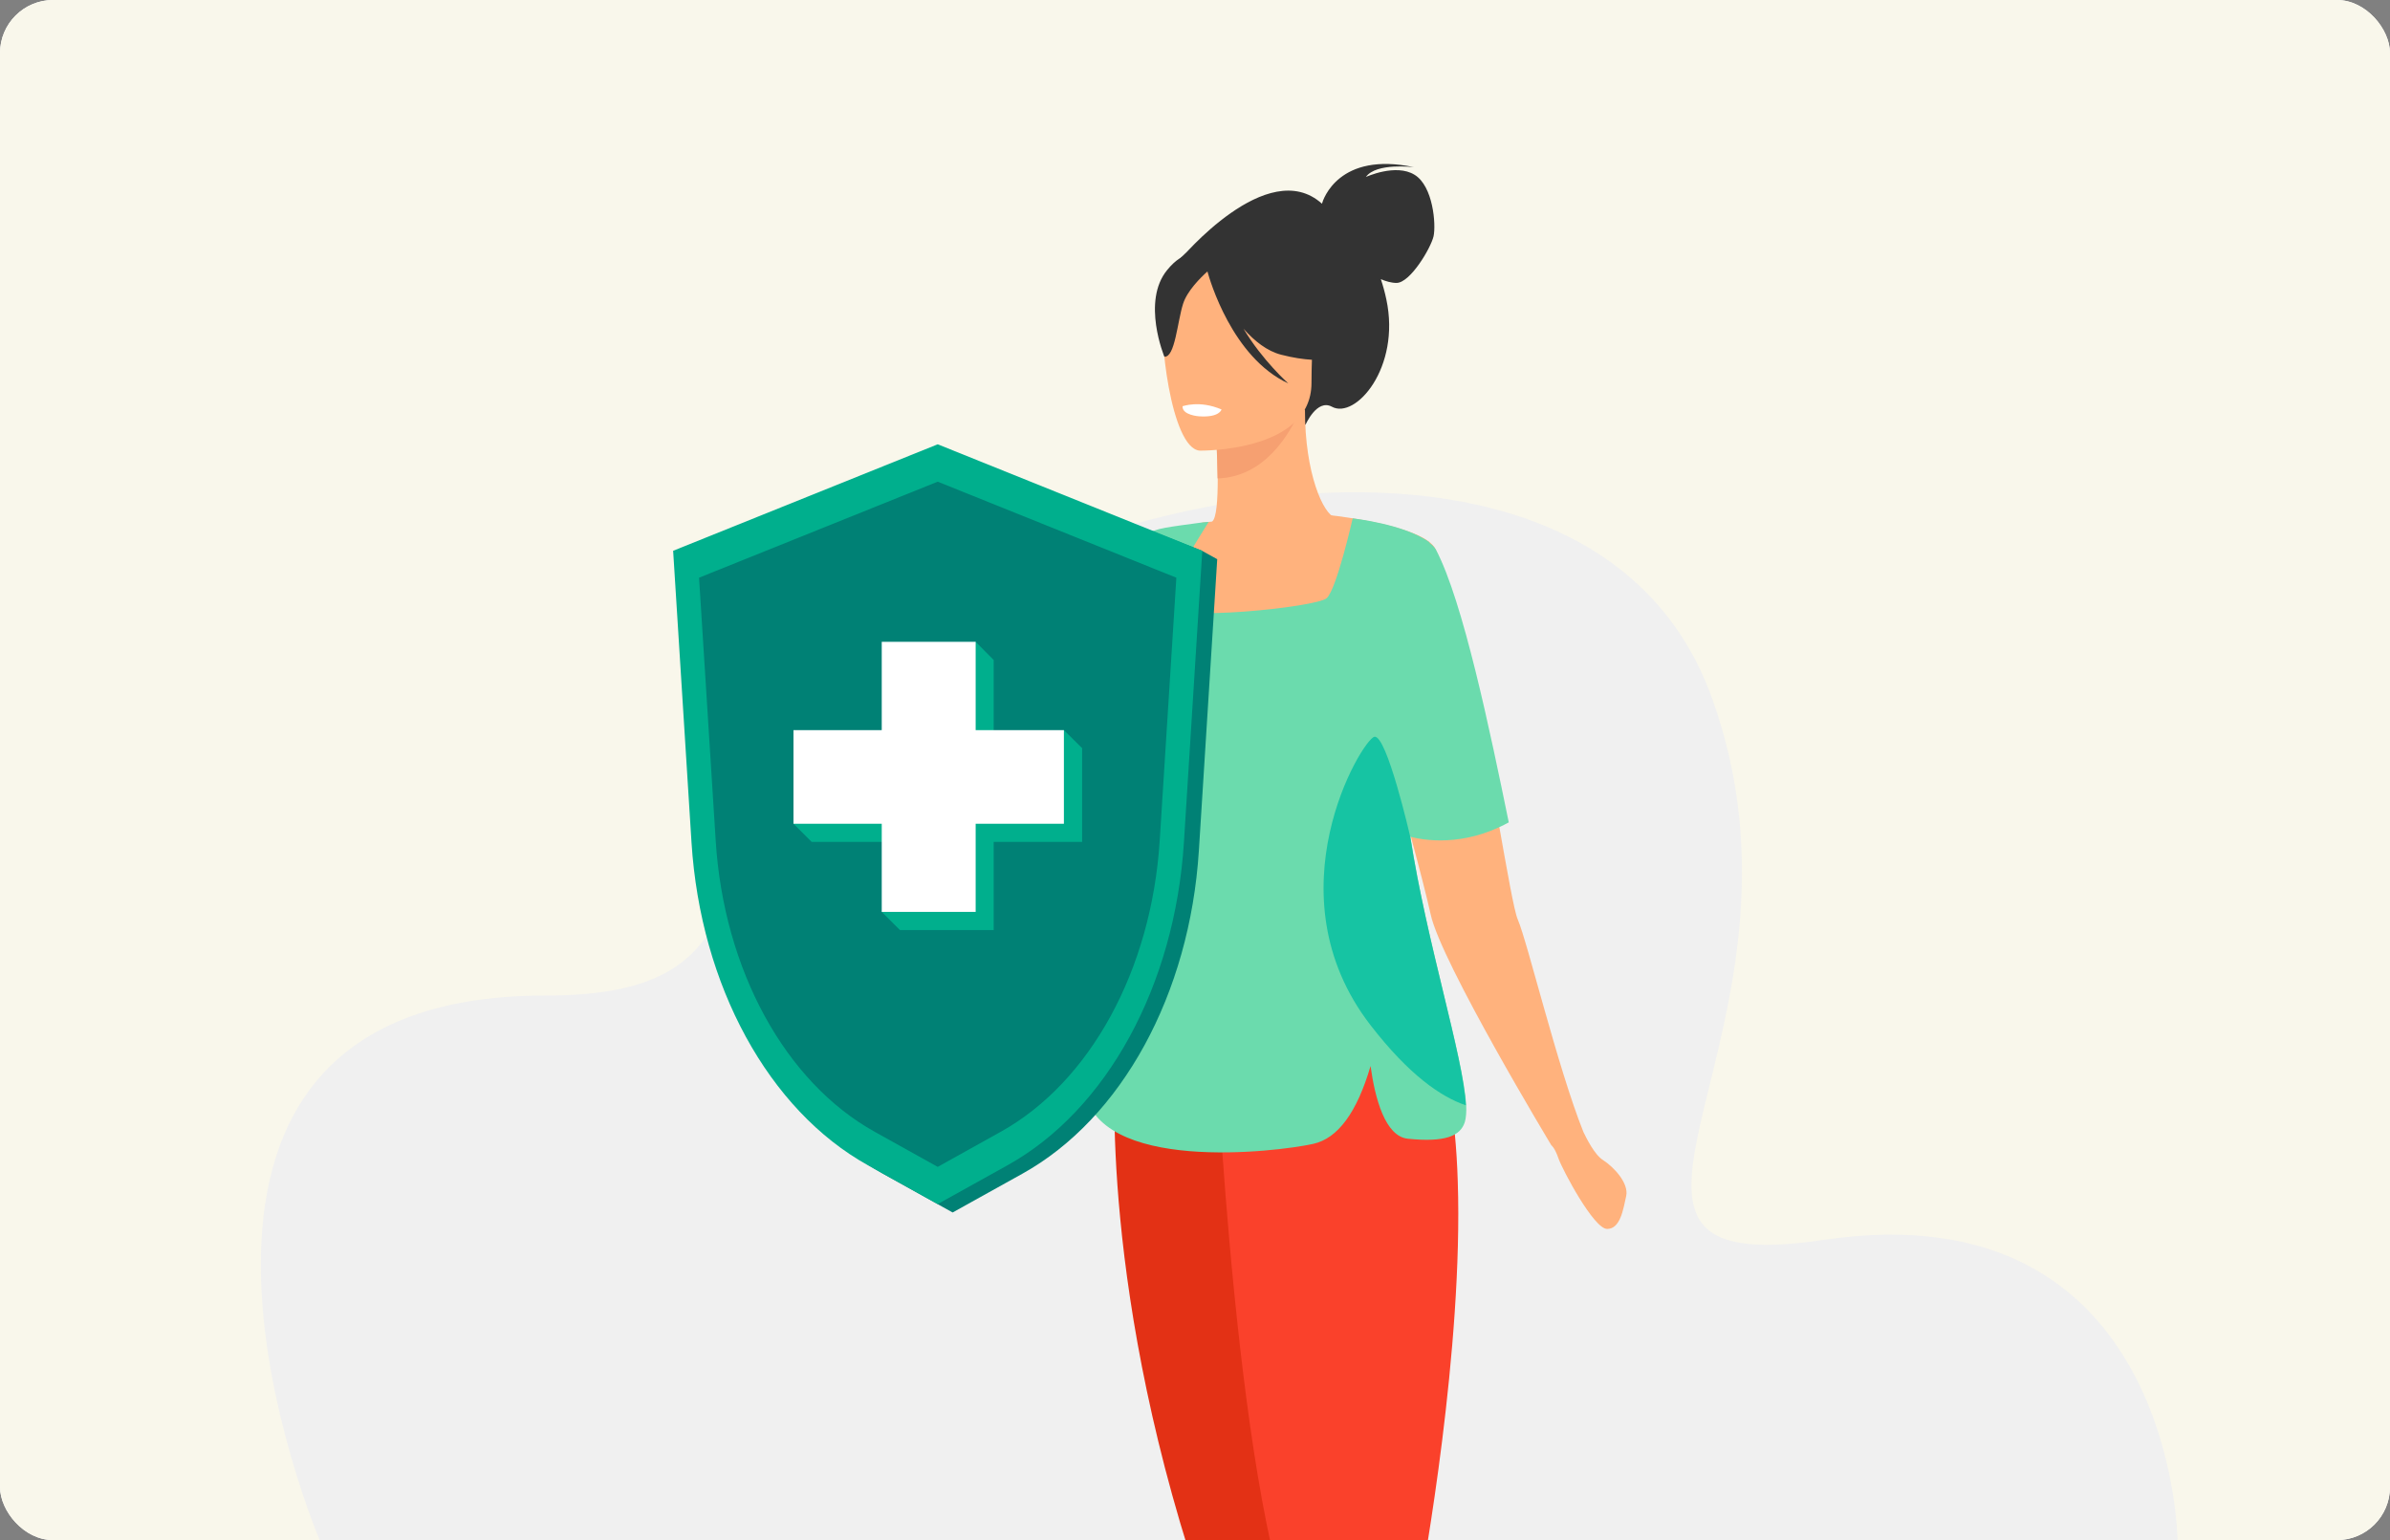 <svg width="360" height="232" viewBox="0 0 360 232" fill="none" xmlns="http://www.w3.org/2000/svg">
<rect x="0" y="0" width="360" height="232" fill="#808080" stroke="none"/>
<g clip-path="url(#clip0_957_39978)">
<rect width="360" height="232" rx="8" fill="white"/>
<g clip-path="url(#clip1_957_39978)">
<path d="M415.001 -135.232H-36.404V507.232H415.001V-135.232Z" fill="#F9F7EB"/>
<mask id="mask0_957_39978" style="mask-type:luminance" maskUnits="userSpaceOnUse" x="-37" y="-136" width="452" height="644">
<path d="M415.001 -135.232H-36.404V507.232H415.001V-135.232Z" fill="white"/>
</mask>
<g mask="url(#mask0_957_39978)">
</g>
<path d="M48.151 232C48.151 232 13.224 149.975 82.049 149.975C118.42 149.975 103.437 127.475 128.16 101.418C152.882 75.378 239.346 54.556 257.763 104.858C276.164 155.16 230.684 193.348 274.638 186.784C327.451 178.907 327.999 231.984 327.999 231.984H48.151V232Z" fill="#F0F0F0"/>
<path d="M213.062 26.322C210.243 24.591 205.743 26.657 205.743 26.657C207.295 24.462 212.985 25.185 212.985 25.185C201.683 22.783 199.304 30.015 199.123 30.687C190.925 23.3 177.787 39.056 177.787 39.056L196.64 64.007C196.64 64.007 198.347 60.03 200.623 61.269C204.166 63.207 211.019 55.38 208.821 45.1C208.588 43.989 208.304 42.982 207.993 42.052C208.717 42.362 209.571 42.62 210.347 42.62C212.416 42.62 215.519 37.377 215.933 35.595C216.321 33.838 215.881 28.026 213.062 26.322Z" fill="#333333"/>
<path d="M159.141 134.937C147.193 130.545 135.711 110.14 135.711 110.14L139.487 107.505C142.616 112.077 156.736 120.885 156.736 120.885C157.047 117.036 157.538 113.524 158.107 110.347C162.012 88.779 170.986 82.399 173.391 81.03C173.779 80.797 173.986 80.72 173.986 80.72C173.986 80.72 173.986 80.875 173.96 81.185C173.934 81.83 173.857 83.148 173.727 84.93C172.77 98.31 169.124 138.63 159.141 134.937Z" fill="#FFB48D"/>
<path d="M216.839 156.969C210.942 143.77 208.124 140.025 208.02 135.866C207.943 132.586 209.572 129.021 212.727 120.342C213.477 118.302 213.994 116.184 214.304 114.066C216.787 97.302 207.089 79.169 201.063 77.93C199.382 77.49 196.538 71.421 196.563 61.683L195.813 61.838L183.115 64.343C183.115 64.343 183.4 68.347 183.426 72.092C183.426 75.218 183.245 78.188 182.547 78.575C181.641 78.653 181.098 78.704 181.098 78.704C181.098 78.704 170.495 93.402 169.616 107.066C168.737 120.73 178.098 126.67 169.538 153.973C160.745 181.843 220.097 164.253 216.839 156.969Z" fill="#FFB27D"/>
<path d="M183.09 64.317C183.09 64.317 183.374 68.321 183.4 72.066C190.512 71.859 194.262 65.376 195.814 61.812L183.09 64.317Z" fill="#F6A071"/>
<path d="M197.107 60.443C197.107 60.443 200.831 54.554 201.736 49.543C202.383 45.953 200.546 32.65 187.15 34.562C187.15 34.562 183.271 34.949 179.599 37.403C176.702 39.366 172.487 43.602 177.194 55.2L178.409 59.126L197.107 60.443Z" fill="#333333"/>
<path d="M180.711 67.882C180.711 67.882 197.521 68.166 197.547 57.705C197.547 47.244 199.745 40.218 188.986 39.598C178.254 38.978 176.159 42.982 175.306 46.469C174.452 49.956 176.34 67.546 180.711 67.882Z" fill="#FFB27D"/>
<path d="M201.943 283.741C197.702 300.557 191.34 313.446 191.34 313.446L185.805 313.058C185.805 313.058 188.521 300.143 188.366 282.682C188.262 270.465 186.736 256.052 181.926 242.285C165.323 194.938 168.013 160.481 168.013 160.481L199.227 164.123L200.676 164.304C200.805 178.614 201.167 198.064 201.503 213.252C201.788 226.916 202.046 237.17 202.046 237.17C208.02 250.034 205.848 268.269 201.943 283.741Z" fill="#E33115"/>
<path d="M219.838 281.055C218.054 300.169 210.14 312.541 210.14 312.541L207.502 314.479C207.502 314.479 204.994 300.995 203.209 284.981C201.528 269.741 199.201 253.624 196.589 248.69C186.192 229.163 183.037 155.47 183.037 155.47L214.692 153.895C217.873 159.241 219.269 167.998 219.579 177.968C220.407 203.126 214.485 235.904 213.605 240.657C213.528 241.019 213.631 241.38 213.812 241.716C220.122 254.166 221.028 268.424 219.838 281.055Z" fill="#FA412B"/>
<path d="M193.02 53.444C200.08 55.252 203.158 53.366 203.158 53.366C203.158 53.366 197.727 49.053 196.615 41.562C196.615 41.562 193.512 31.773 181.486 39.134C180.374 38.178 178.408 37.507 175.822 40.658C171.917 45.385 175.383 53.728 175.383 53.728C176.986 53.909 177.348 48.433 178.202 45.772C178.822 43.809 180.839 41.82 181.874 40.891C182.21 42.13 185.598 53.857 194.055 57.757C194.055 57.757 190.175 54.322 187.305 49.518C188.934 51.352 190.848 52.901 193.02 53.444Z" fill="#333333"/>
<path d="M241.484 174.768C240.191 173.967 238.976 171.487 238.51 170.532C234.605 160.794 230.105 141.938 228.605 138.477C228.062 137.211 227.028 131.244 225.657 123.547C223.2 109.754 219.735 90.407 216.244 82.762C215.83 81.832 214.614 81.057 213.063 80.411C208.304 78.422 200.184 77.596 200.184 77.596L204.425 95.935L205.666 101.308C205.666 101.308 209.442 114.584 212.364 125.458C213.787 130.702 214.976 135.377 215.494 137.728C217.019 144.908 233.674 172.52 233.674 172.52C233.674 172.52 234.191 172.856 234.76 174.535C235.355 176.214 240.062 185.125 242.079 185.125C244.096 185.125 244.51 182.103 244.95 180.166C245.364 178.229 243.088 175.801 241.484 174.768Z" fill="#FFB27D"/>
<path d="M212.443 126.051C214.305 126.542 220.356 127.678 227.261 123.881C224.417 109.985 220.356 90.509 216.296 82.812C216.089 82.45 215.753 82.089 215.288 81.753C215.313 81.727 215.339 81.701 215.339 81.701C211.538 78.937 203.753 78.085 203.753 78.085C203.753 78.085 201.348 88.701 199.848 90.096C198.322 91.491 176.366 93.738 175.875 91.232C175.383 88.83 181.59 79.454 182.056 78.627C182.081 78.602 181.047 78.705 181.047 78.705C178.538 79.041 176.78 79.273 175.513 79.506C173.03 79.945 171.504 81.004 171.349 81.159C168.401 83.406 161.444 90.251 158.729 106.808C158.729 106.808 162.168 111.509 167.004 112.904C167.134 112.929 167.263 112.981 167.392 113.007C166.539 127.033 161.392 150.357 163.254 163.866C165.039 176.832 192.374 173.526 197.805 172.312C201.529 171.486 204.4 167.56 206.443 160.585C207.115 165.467 208.641 171.176 212.055 171.537C217.641 172.106 219.969 171.15 220.641 169.032C220.822 168.412 220.9 167.56 220.848 166.501C220.434 159.216 214.9 142.04 212.443 126.051Z" fill="#6BDBAD"/>
<path d="M220.796 166.501C217.046 165.235 212.236 161.929 206.443 154.438C191.133 134.653 205.149 111.432 207.012 110.993C208.874 110.553 212.417 126.026 212.417 126.026C214.899 142.04 220.434 159.217 220.796 166.501Z" fill="#16C4A3"/>
<path d="M183.995 61.682C183.995 61.682 183.711 62.922 180.633 62.715C180.633 62.715 178.047 62.56 178.125 61.191C178.151 61.217 180.633 60.236 183.995 61.682Z" fill="white"/>
<path d="M143.495 68.194L103.643 84.235L106.41 128.171C107.78 149.739 118.022 168.492 132.995 176.809L143.495 182.646L153.995 176.809C168.969 168.492 179.21 149.739 180.581 128.171L183.348 84.235L181.098 82.995L143.495 68.194Z" fill="#008175"/>
<path d="M141.245 66.928L101.393 82.968L104.16 126.905C105.53 148.473 115.772 167.225 130.745 175.542L141.245 181.38L151.745 175.542C166.719 167.225 176.96 148.473 178.331 126.905L181.098 82.968L141.245 66.928Z" fill="#00AF8D"/>
<path d="M141.244 72.56L105.297 87.024L107.805 126.647C109.021 146.097 118.279 163.016 131.779 170.506L141.244 175.776L150.71 170.506C164.209 163.016 173.442 146.097 174.683 126.647L177.192 87.024L141.244 72.56Z" fill="#008175"/>
<path d="M162.995 112.698L160.253 109.986L149.676 112.698V99.422L146.961 96.684L135.556 99.422V112.698H122.263L119.521 124.089L122.263 126.827H135.556L132.814 137.366L135.556 140.104H149.676V126.827H162.995V112.698Z" fill="#00AF8D"/>
<path d="M160.253 109.986H146.961V96.684H132.814V109.986H119.521V124.089H132.814V137.366H146.961V124.089H160.253V109.986Z" fill="white"/>
</g>
</g>
<defs>
<clipPath id="clip0_957_39978">
<rect width="360" height="232" rx="8" fill="white"/>
</clipPath>
<clipPath id="clip1_957_39978">
<rect width="430" height="612" fill="white" transform="translate(-25 -114)"/>
</clipPath>
</defs>
</svg>
